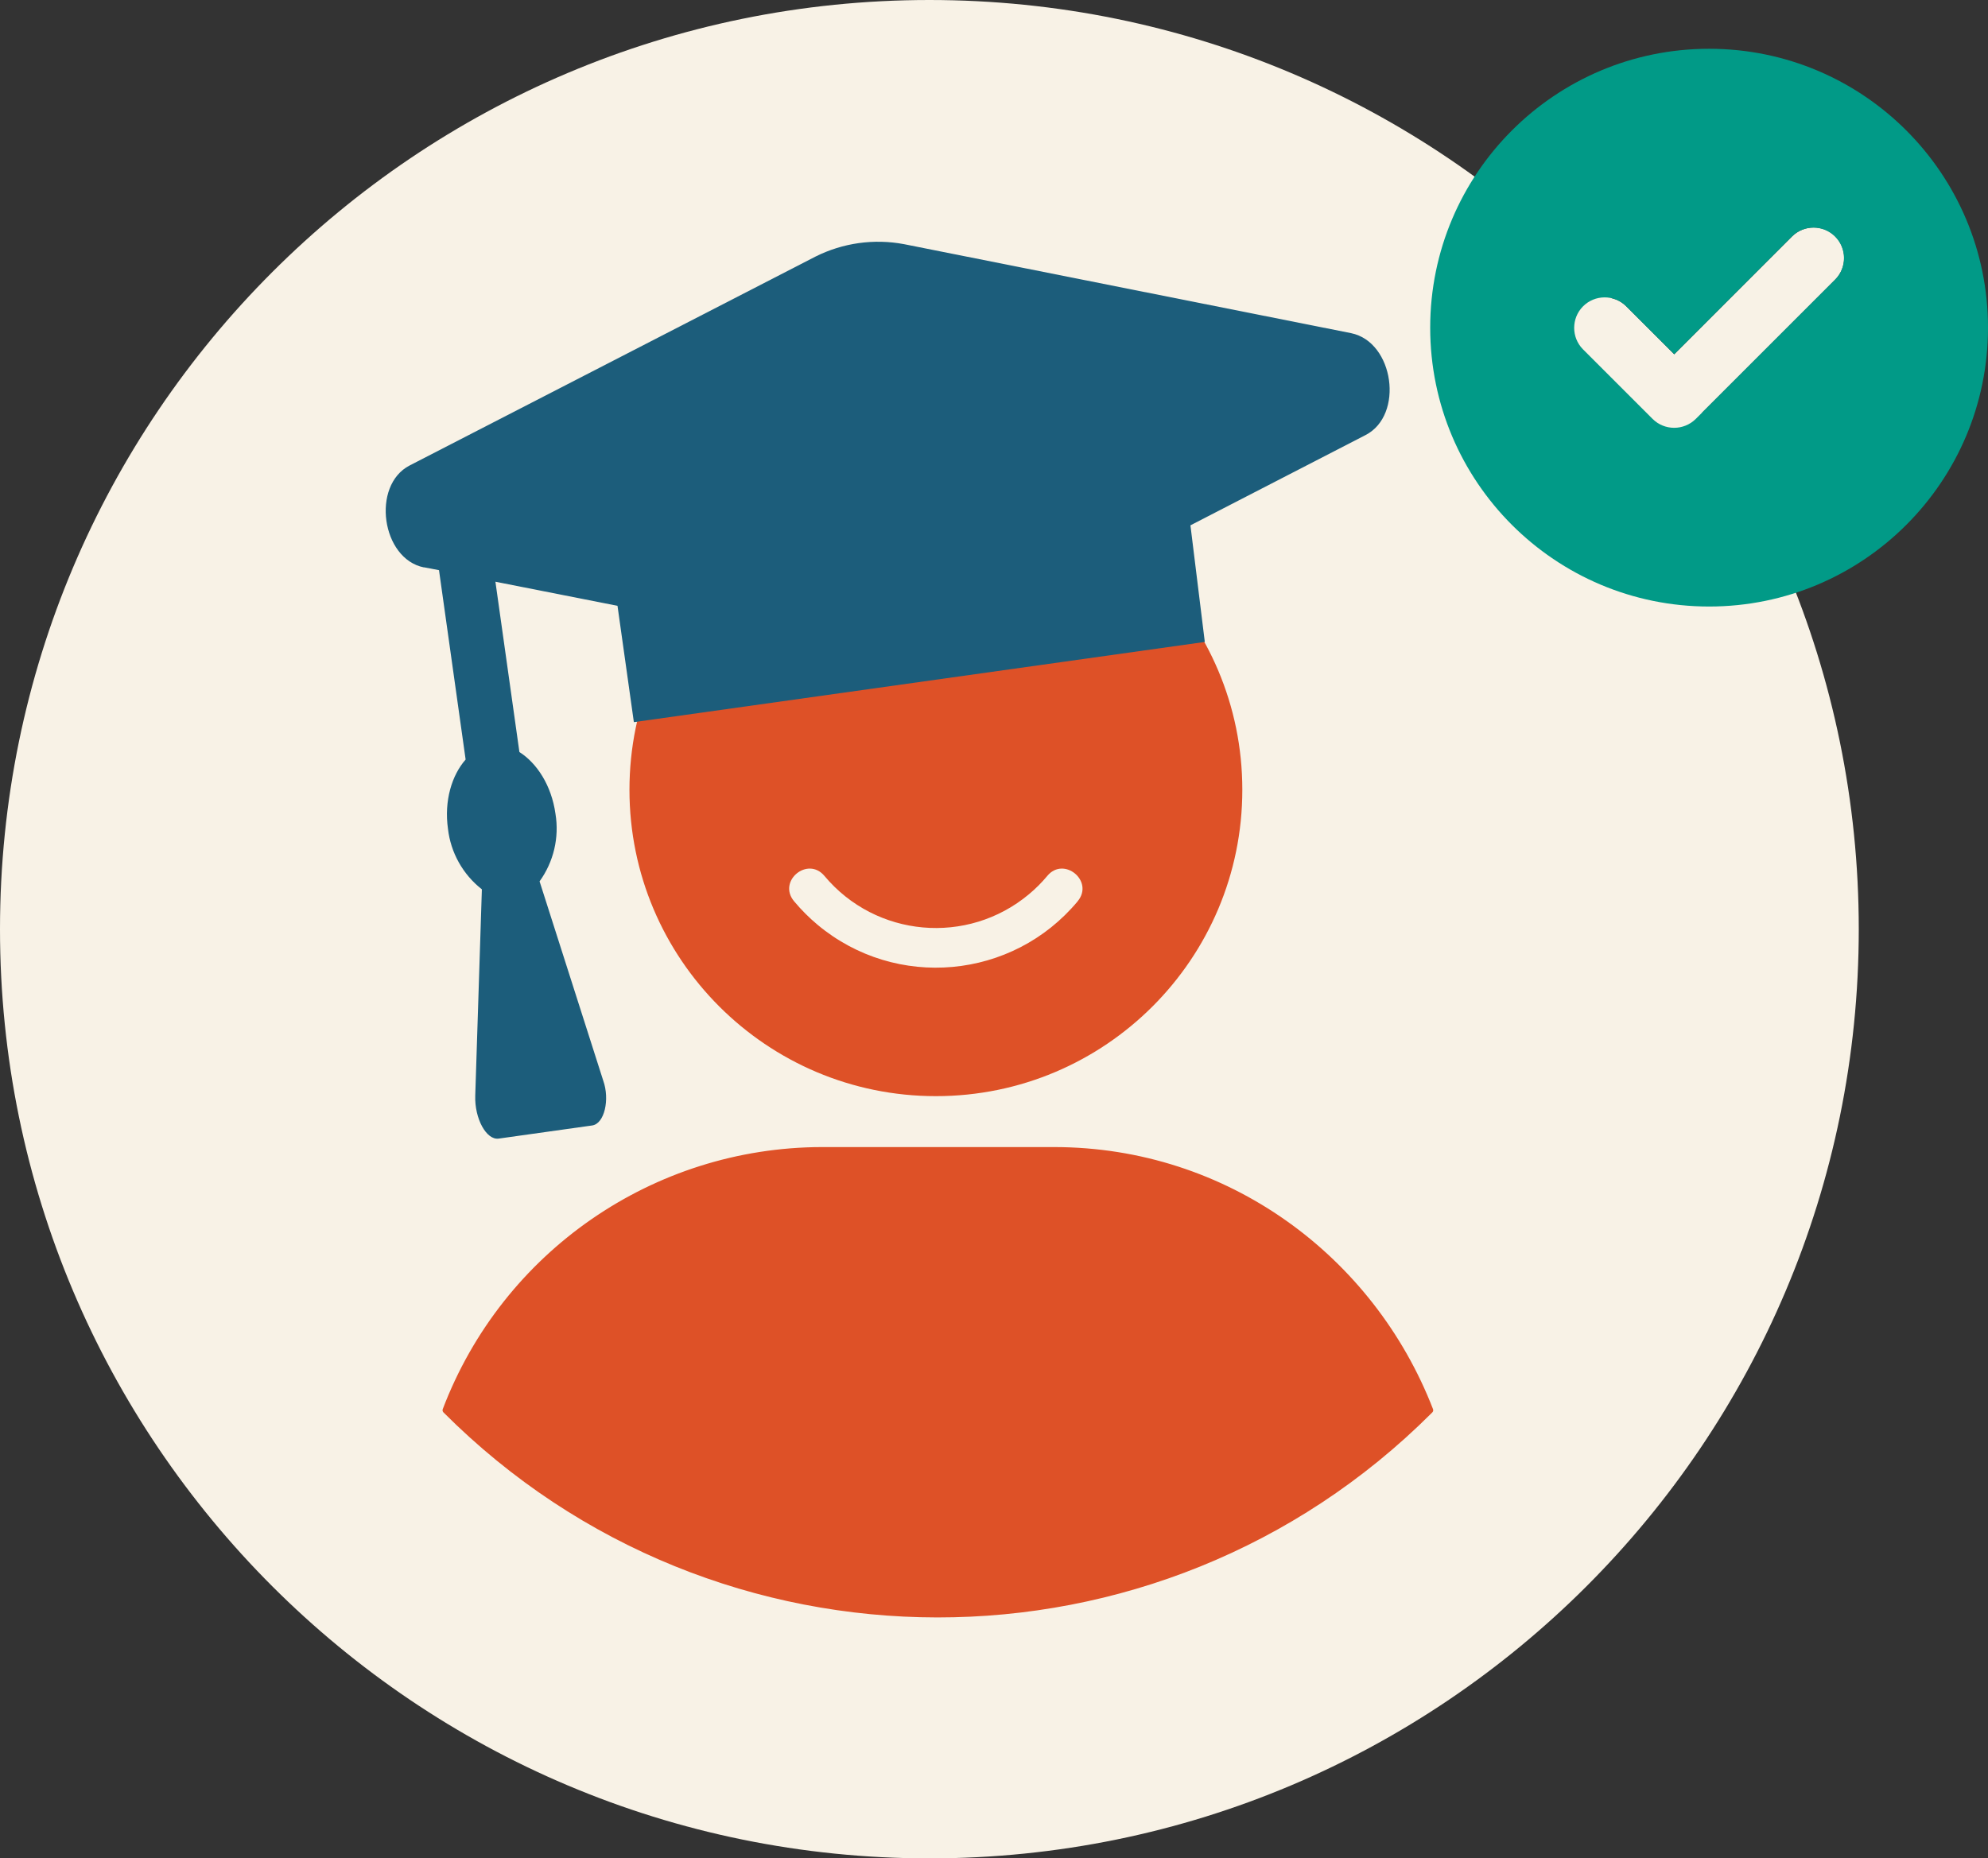 <?xml version="1.0" encoding="UTF-8"?>
<svg xmlns="http://www.w3.org/2000/svg" id="Layer_1" viewBox="0 0 339.04 317">
  <rect x="0" y="0" width="339.04" height="317" fill="#333333" stroke="none"/>
  <defs>
    <style>.cls-1{fill:none;stroke:#de5127;stroke-linecap:round;stroke-linejoin:round;stroke-width:1.05px;}.cls-2{fill:#f8f2e6;}.cls-3{fill:#019a87;}.cls-4{fill:#de5127;}.cls-5{fill:#1c5d7b;}</style>
  </defs>
  <path class="cls-2" d="m158.5,0c87.53,0,158.5,70.96,158.5,158.5s-70.96,158.5-158.5,158.5S0,246.03,0,158.5,70.96,0,158.5,0"></path>
  <path class="cls-4" d="m179.75,196.19h-39.6c-28.51.06-54.02,17.71-64.15,44.36,46.27,46.37,121.37,46.44,167.73.17l.17-.17c-10.02-25.87-34.77-44.36-64.16-44.36"></path>
  <path class="cls-1" d="m179.75,196.19h-39.6c-28.51.06-54.02,17.71-64.15,44.36,46.27,46.37,121.37,46.44,167.73.17l.17-.17c-10.02-25.87-34.77-44.36-64.16-44.36Z"></path>
  <path class="cls-4" d="m159.63,82.46h-.02c-28.86,0-52.26,23.4-52.26,52.26s23.4,52.26,52.26,52.26,52.26-23.4,52.26-52.26c0-28.85-23.39-52.25-52.25-52.26Zm24.17,71.27h0c-11.12,13.36-30.97,15.17-44.33,4.05-1.47-1.22-2.82-2.58-4.05-4.05-2.86-3.43,2.32-7.73,5.18-4.32,8.77,10.5,24.38,11.9,34.88,3.13,1.14-.95,2.19-2,3.13-3.13,2.83-3.41,8.03.89,5.18,4.32Z"></path>
  <path class="cls-2" d="m312.99,40.32c2.02,2.03,2.02,5.33,0,7.36l-23.78,23.78c-2.03,2.02-5.32,2.02-7.36,0l-11.89-11.89c-2.01-2.05-1.98-5.34.07-7.35,2.02-1.99,5.26-1.99,7.29,0l8.21,8.21,20.1-20.11c2.04-2.02,5.33-2.02,7.36,0Z"></path>
  <path class="cls-3" d="m312.99,47.68c2.01-2.05,1.98-5.35-.07-7.36-2.02-1.99-5.27-1.99-7.29,0l-20.1,20.11-8.22-8.21c-2.05-2.02-5.35-1.98-7.36.06-1.98,2.02-1.98,5.27,0,7.29l11.89,11.89c2.03,2.02,5.32,2.02,7.36,0l23.78-23.78Zm-69.08,8.21c0-26.27,21.3-47.57,47.57-47.57s47.56,21.3,47.56,47.57-21.29,47.57-47.56,47.57-47.57-21.29-47.57-47.56h0Z"></path>
  <path class="cls-5" d="m72.32,96.77l2.55.49,4.54,32.3c-2.35,2.67-3.69,7.02-3.01,11.83.47,4.07,2.55,7.78,5.78,10.31l-1.13,35.2c-.13,3.9,1.9,7.62,4,7.32l15.94-2.24c2.1-.3,3.03-4.44,1.89-7.64l-10.86-34c2.4-3.33,3.38-7.48,2.71-11.53-.68-4.83-3.16-8.63-6.15-10.53l-4.09-29.05,20.82,4.11,2.79,19.84,97.37-13.68-2.45-19.89,29.85-15.39c6.63-3.39,4.87-15.89-2.45-17.39l-76.24-15.18c-5.14-.97-10.45-.22-15.13,2.13l-69.19,35.62c-6.57,3.39-4.81,15.95,2.45,17.39"></path>
</svg>
